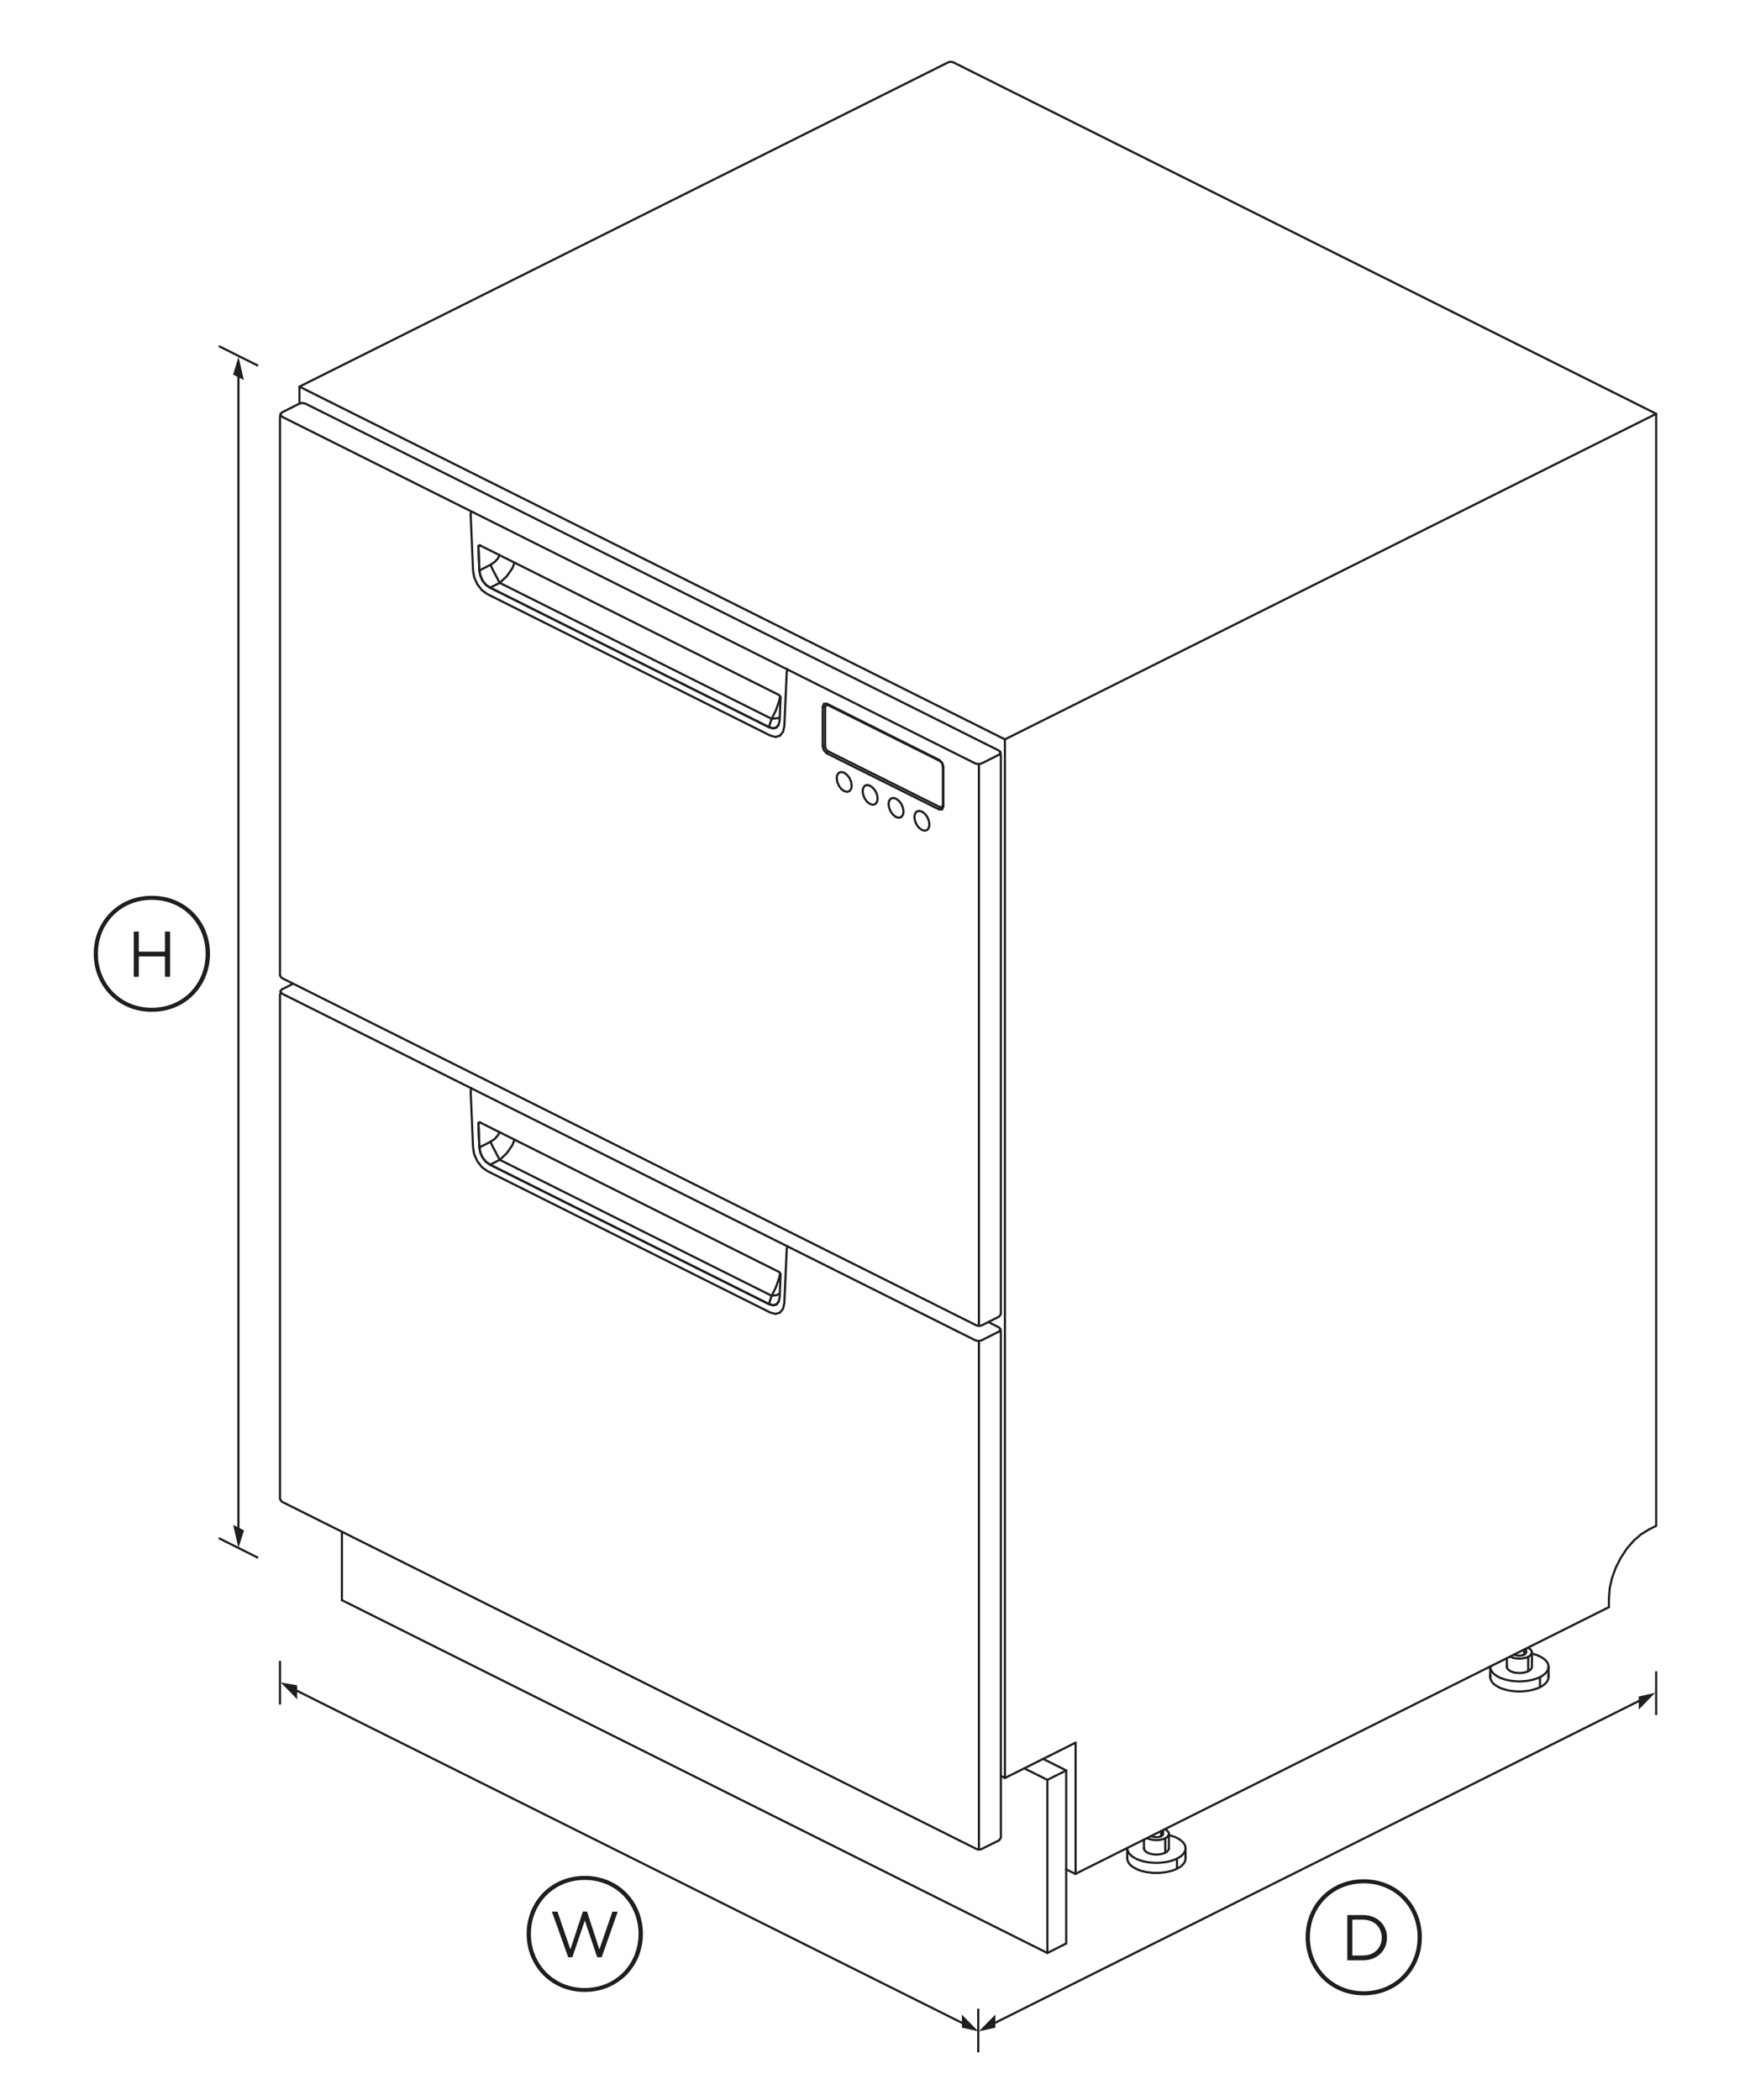 <?xml version="1.0" encoding="utf-8"?>
<!-- Generator: Adobe Illustrator 22.1.0, SVG Export Plug-In . SVG Version: 6.00 Build 0)  -->
<svg version="1.1" id="Standard_x0020_layer" xmlns="http://www.w3.org/2000/svg" xmlns:xlink="http://www.w3.org/1999/xlink"
	 x="0px" y="0px" viewBox="0 0 1600 1920" style="enable-background:new 0 0 1600 1920;" xml:space="preserve">
<style type="text/css">
	.st0{fill:none;stroke:#1E1E1C;stroke-width:1.984;stroke-linecap:round;}
	.st1{fill:none;stroke:#1E1E1C;stroke-width:1.984;}
	.st2{fill:#1E1E1C;}
	.st3{fill:none;}
</style>
<g>
	<g id="ID_1003">
		<g id="ID_1004">
			<g id="ID_1097">
				<g id="ID_1098">
					<g id="ID_1117">
						<g id="ID_1120">
							<polyline class="st0" points="903.6,1208.7 913.4,1213.7 914.6,1215 914.6,1216.1 913.4,1217.4 897.3,1225.5 894.6,1226.1 
								891.9,1225.5 257.7,908.4 256.5,907 256.5,905.9 257.7,904.6 268,899.4 							"/>
						</g>
						<g id="ID_1118">
							<line class="st0" x1="720" y1="1139.5" x2="719.9" y2="1139.9"/>
							<polyline class="st0" points="448.1,1064.9 456.9,1060.4 463.4,1054.3 468.4,1047.1 470.4,1042 							"/>
							<polyline class="st0" points="703,1192.3 705.5,1184.7 709.3,1177.2 712.2,1168.9 713.3,1164.3 							"/>
							<polyline class="st0" points="712.9,1182.8 709.8,1184.2 705.5,1184.7 456.9,1060.4 454.9,1056.8 452.7,1052.5 450.4,1048.1 
								448.4,1043.9 							"/>
							<polyline class="st0" points="456.8,1035.1 455.2,1038.1 452.2,1041.4 448.4,1043.9 438.3,1049.1 							"/>
							<polyline class="st0" points="439.5,1026.5 437.4,1026.8 438.3,1049.1 439.2,1053.9 441.2,1058.4 444.3,1062.2 448.1,1064.9 
								703,1192.3 706.7,1193.4 709.8,1192.7 711.9,1190.2 							"/>
							<polyline class="st0" points="711.9,1190.2 709.8,1192.7 706.7,1193.4 703,1192.3 448.1,1064.9 444.3,1062.2 441.2,1058.4 
								439.2,1053.9 438.3,1049.1 437.4,1026.8 438.6,1026.1 							"/>
							<polyline class="st0" points="431.1,995.1 430.8,995.4 430.3,997.3 432.5,1049.2 433.6,1055.6 436.5,1061.8 440.6,1067.1 
								445.4,1070.6 704.2,1200 709,1201.3 713.1,1200.1 							"/>
							<line class="st0" x1="895" y1="1690.5" x2="895" y2="1226"/>
							<polyline class="st0" points="914.8,1215.2 915.1,1218.4 915.1,1679.9 914.3,1681.5 913.4,1682.6 897.3,1690.6 895.1,1691.1 
								893,1690.6 257.7,1373 256.8,1371.9 256,1370.3 256,909.4 256.8,907.8 257,907.5 							"/>
							<polyline class="st0" points="713.1,1200.1 715.9,1196.7 717.1,1191.5 719.3,1141.8 719.9,1140 720.2,1139.6 							"/>
							<polyline class="st0" points="711.9,1190.2 712.8,1186.3 713.7,1165 712.4,1163 438.6,1026.1 							"/>
						</g>
					</g>
					<g id="ID_1112">
						<g id="ID_1115">
							<path class="st0" d="M256.8,379.9l0.7,0.8c0.1,0.1,0.3,0.3,0.5,0.4l633.9,317l2.7,0.5l2.7-0.5l16.1-8.1l1.2-1.3v-1.1
								l-1.2-1.3L279.2,369l-2.7-0.6l-2.7,0.6l-15.9,8c-0.2,0.1-0.3,0.2-0.4,0.3l-0.6,0.7c-0.2,0.3-0.4,0.6-0.4,1l0,0
								C256.5,379.3,256.6,379.6,256.8,379.9z"/>
						</g>
						<g id="ID_1113">
							<line class="st0" x1="756.9" y1="686.8" x2="756" y2="688.8"/>
							<line class="st0" x1="754.4" y1="682.5" x2="752.2" y2="682.3"/>
							<polyline class="st0" points="778.7,718.3 778.2,721.3 776.7,723.3 774.4,724 771.8,723.3 769.2,721.4 767,718.4 
								765.5,714.9 765,711.5 765.5,708.5 767,706.5 769.2,705.8 771.8,706.5 774.4,708.4 776.7,711.4 778.2,714.9 778.7,718.3 
															"/>
							<polygon class="st0" points="801.9,733.1 802.4,730.2 801.9,726.7 800.4,723.2 798.1,720.3 795.5,718.4 792.9,717.7 
								790.7,718.4 789.2,720.4 788.7,723.3 789.2,726.8 790.7,730.3 792.9,733.2 795.5,735.1 798.1,735.8 800.4,735.1 							"/>
							<polygon class="st0" points="825.5,745 826.1,742 825.5,738.5 824.1,735.1 821.8,732.1 819.2,730.2 816.6,729.5 814.4,730.2 
								812.9,732.2 812.4,735.2 812.9,738.6 814.4,742.1 816.6,745 819.2,747 821.8,747.7 824.1,747 							"/>
							<polygon class="st0" points="849.2,756.8 849.8,753.9 849.2,750.4 847.8,746.9 845.5,744 842.9,742 840.3,741.4 838,742.1 
								836.6,744 836,747 836.6,750.5 838,754 840.3,756.9 842.9,758.8 845.5,759.5 847.8,758.8 							"/>
							<line class="st0" x1="859.6" y1="738.1" x2="858.7" y2="740.1"/>
							<line class="st0" x1="756.9" y1="644.6" x2="756" y2="643.4"/>
							<polyline class="st0" points="862.5,701.3 861.4,697.5 858.7,694.8 							"/>
							<polyline class="st0" points="859.6,695.9 756.9,644.6 755.1,644.6 754.4,646.4 754.4,682.5 755.1,685 756.9,686.8 
								859.6,738.1 861.3,738.1 862.1,736.4 862.1,700.2 							"/>
							<polyline class="st0" points="862.1,736.4 862.5,737.4 861.4,740.1 858.7,740.1 756,688.8 753.3,686.1 752.2,682.3 
								752.2,646.2 753.3,643.4 756,643.4 858.7,694.8 859.6,695.9 861.3,697.7 862.1,700.2 862.5,701.3 862.5,737.4 							"/>
							<line class="st0" x1="754.4" y1="646.4" x2="752.2" y2="646.2"/>
							<line class="st0" x1="720" y1="612" x2="719.9" y2="612.4"/>
							<polyline class="st0" points="448.1,537.3 456.9,532.9 463.4,526.8 468.4,519.6 470.4,514.4 							"/>
							<polyline class="st0" points="703,664.8 705.5,657.2 709.3,649.7 712.2,641.4 713.3,636.8 							"/>
							<polyline class="st0" points="712.9,656.3 705.5,657.2 456.9,532.9 454.9,529.2 452.7,525 450.4,520.6 448.4,516.4 							
								"/>
							<polyline class="st0" points="456.8,507.6 455.2,510.6 452.2,513.9 448.4,516.4 438.3,521.6 							"/>
							<polyline class="st0" points="439.5,499 437.4,499.3 438.3,521.6 439.2,526.3 441.2,530.9 444.3,534.7 448.1,537.3 
								703,664.8 706.7,665.9 709.8,665.2 711.9,662.7 							"/>
							<polyline class="st0" points="711.9,662.7 709.8,665.2 706.7,665.9 703,664.8 448.1,537.3 444.3,534.7 441.2,530.9 
								439.2,526.3 438.3,521.6 437.4,499.3 438.6,498.5 							"/>
							<polyline class="st0" points="713.1,672.6 709,673.8 704.2,672.5 445.4,543.1 440.6,539.6 436.5,534.3 433.6,528 
								432.5,521.7 430.3,469.8 430.8,467.9 431.1,467.6 							"/>
							<line class="st0" x1="895" y1="1211.1" x2="895" y2="698.9"/>
							<path class="st0" d="M914.6,687.5l0.5,3.9v509.8l-0.8,1.6l-0.9,1l-16.1,8.1l-2.2,0.4l-2.1-0.4L257.7,894.2l-0.9-1l-0.8-1.6
								V381.9c0-0.1,0-0.1,0-0.2l0.5-3.3"/>
							<polyline class="st0" points="713.1,672.6 715.9,669.2 717.1,664 719.3,614.3 719.9,612.4 720.2,612.1 							"/>
							<polyline class="st0" points="711.9,662.7 712.8,658.8 713.7,637.4 712.4,635.5 438.6,498.5 							"/>
						</g>
					</g>
					<g id="ID_1110">
						<line class="st0" x1="1076.1" y1="1699.3" x2="1076.1" y2="1708.5"/>
						<line class="st0" x1="1065.4" y1="1693.9" x2="1065.4" y2="1680.7"/>
						<line class="st0" x1="1061.6" y1="1678.8" x2="1061.6" y2="1674.2"/>
						<polyline class="st0" points="1063.4,1676.7 1063.3,1677.3 1062.9,1677.8 1062.4,1678.4 1061.6,1678.8 1060.7,1679.2 
							1059.6,1679.5 1058.5,1679.7 1057.3,1679.7 1056.1,1679.7 1054.9,1679.5 1053.9,1679.2 1053,1678.8 1052.7,1678.7 						"/>
						<polyline class="st0" points="1068.7,1676.7 1068.6,1677.2 1068.5,1677.8 1068.2,1678.3 1067.8,1678.9 1067.3,1679.4 
							1066.8,1679.8 1066.1,1680.3 1065.4,1680.7 1064.5,1681.1 1063.6,1681.4 1062.7,1681.7 1061.6,1681.9 1060.6,1682.1 
							1059.5,1682.3 1058.4,1682.3 1057.3,1682.4 1056.2,1682.3 1055.1,1682.3 1054,1682.1 1052.9,1681.9 1051.9,1681.7 
							1050.9,1681.4 1050,1681.1 1049.2,1680.7 1048.9,1680.5 						"/>
						<polyline class="st0" points="1068.7,1689.9 1068.6,1690.4 1068.5,1691 1068.2,1691.5 1067.8,1692 1067.3,1692.5 1066.8,1693 
							1066.1,1693.5 1065.4,1693.9 1064.5,1694.3 1063.6,1694.6 1062.7,1694.9 1061.6,1695.1 1060.6,1695.3 1059.5,1695.5 
							1058.4,1695.5 1057.3,1695.6 1056.2,1695.5 1055.1,1695.5 1054,1695.3 1052.9,1695.1 1051.9,1694.9 1050.9,1694.6 
							1050,1694.3 1049.2,1693.9 1048.5,1693.5 1047.8,1693 1047.2,1692.5 1046.7,1692 1046.4,1691.5 1046.1,1691 1045.9,1690.4 
							1045.9,1689.9 						"/>
						<line class="st0" x1="1083.9" y1="1699.1" x2="1083.8" y2="1697.8"/>
						<line class="st0" x1="1030.6" y1="1699.1" x2="1030.8" y2="1697.8"/>
						<polyline class="st0" points="1083.9,1689.9 1083.8,1691.1 1083.4,1692.4 1082.8,1693.7 1081.9,1695 1080.8,1696.1 
							1079.5,1697.3 1077.9,1698.3 1076.1,1699.3 1074.2,1700.2 1072.1,1700.9 1069.8,1701.6 1067.5,1702.2 1065,1702.6 
							1062.5,1702.9 1059.9,1703.1 1057.3,1703.2 1054.7,1703.1 1052.1,1702.9 1049.5,1702.6 1047.1,1702.2 1044.7,1701.6 
							1042.5,1700.9 1040.4,1700.2 1038.5,1699.3 1036.7,1698.3 1035.1,1697.3 1033.8,1696.1 1032.7,1695 1031.8,1693.7 
							1031.2,1692.4 1030.8,1691.1 1030.6,1689.9 						"/>
						<polyline class="st0" points="1068.7,1677.8 1069.8,1678.1 1072.1,1678.8 1074.2,1679.5 1076.1,1680.4 1077.9,1681.4 
							1079.5,1682.5 1080.8,1683.6 1081.9,1684.7 1082.8,1686 1083.4,1687.2 1083.8,1688.5 1083.9,1689.9 1083.9,1699.1 
							1083.8,1700.4 1083.4,1701.7 1082.8,1703 1081.9,1704.2 1080.8,1705.4 1079.5,1706.5 1077.9,1707.5 1076.1,1708.5 
							1074.2,1709.4 1072.1,1710.2 1069.8,1710.8 1067.5,1711.4 1065,1711.8 1062.5,1712.1 1059.9,1712.4 1057.3,1712.4 
							1054.7,1712.4 1052.1,1712.1 1049.5,1711.8 1047.1,1711.4 1044.7,1710.8 1042.5,1710.2 1040.4,1709.4 1038.5,1708.5 
							1036.7,1707.5 1035.1,1706.5 1033.8,1705.4 1032.7,1704.2 1031.8,1703 1031.2,1701.7 1030.8,1700.4 1030.6,1699.1 
							1030.6,1689.9 1030.7,1689.7 						"/>
						<polyline class="st0" points="1065,1672.5 1065.4,1672.6 1066.1,1673 1066.8,1673.5 1067.3,1674 1067.8,1674.5 1068.2,1675 
							1068.5,1675.6 1068.6,1676.1 1068.7,1676.7 1068.7,1689.9 						"/>
						<line class="st0" x1="1063.4" y1="1673.3" x2="1063.4" y2="1676.7"/>
						<line class="st0" x1="1063.3" y1="1676.1" x2="1063.4" y2="1676.7"/>
						<line class="st0" x1="1045.9" y1="1689.9" x2="1045.9" y2="1682.1"/>
						<line class="st0" x1="1045.9" y1="1689.9" x2="1045.9" y2="1689.3"/>
					</g>
					<g id="ID_1108">
						<line class="st0" x1="1408" y1="1533.4" x2="1408" y2="1542.6"/>
						<line class="st0" x1="1397.2" y1="1528" x2="1397.2" y2="1514.8"/>
						<line class="st0" x1="1393.5" y1="1512.9" x2="1393.5" y2="1508.3"/>
						<polyline class="st0" points="1395.3,1510.7 1395.1,1511.3 1394.8,1511.9 1394.2,1512.4 1393.5,1512.9 1392.5,1513.3 
							1391.5,1513.5 1390.3,1513.7 1389.1,1513.8 1388,1513.7 1386.8,1513.5 1385.8,1513.3 1384.8,1512.9 1384.6,1512.7 						"/>
						<polyline class="st0" points="1400.6,1510.7 1400.5,1511.3 1400.3,1511.9 1400.1,1512.4 1399.7,1512.9 1399.2,1513.4 
							1398.7,1513.9 1398,1514.3 1397.2,1514.8 1396.4,1515.1 1395.5,1515.5 1394.5,1515.8 1393.5,1516 1392.5,1516.2 
							1391.4,1516.3 1390.3,1516.4 1389.1,1516.4 1388,1516.4 1386.9,1516.3 1385.8,1516.2 1384.8,1516 1383.8,1515.8 
							1382.8,1515.5 1381.9,1515.1 1381.1,1514.8 1380.8,1514.6 						"/>
						<polyline class="st0" points="1400.6,1523.9 1400.5,1524.5 1400.3,1525 1400.1,1525.6 1399.7,1526.1 1399.2,1526.6 
							1398.7,1527.1 1398,1527.5 1397.2,1528 1396.4,1528.3 1395.5,1528.7 1394.5,1529 1393.5,1529.2 1392.5,1529.4 1391.4,1529.5 
							1390.3,1529.6 1389.1,1529.6 1388,1529.6 1386.9,1529.5 1385.8,1529.4 1384.8,1529.2 1383.8,1529 1382.8,1528.7 
							1381.9,1528.3 1381.1,1528 1380.3,1527.5 1379.7,1527.1 1379.1,1526.6 1378.6,1526.1 1378.2,1525.6 1378,1525 1377.8,1524.5 
							1377.7,1523.9 						"/>
						<line class="st0" x1="1415.8" y1="1533.2" x2="1415.7" y2="1531.8"/>
						<line class="st0" x1="1362.5" y1="1533.2" x2="1362.6" y2="1531.8"/>
						<polyline class="st0" points="1415.8,1523.9 1415.7,1525.2 1415.3,1526.5 1414.7,1527.8 1413.8,1529 1412.7,1530.2 
							1411.3,1531.3 1409.8,1532.4 1408,1533.4 1406.1,1534.2 1403.9,1535 1401.7,1535.7 1399.3,1536.2 1396.9,1536.7 1394.3,1537 
							1391.8,1537.2 1389.1,1537.3 1386.5,1537.2 1384,1537 1381.4,1536.7 1379,1536.2 1376.6,1535.7 1374.4,1535 1372.2,1534.2 
							1370.3,1533.4 1368.6,1532.4 1367,1531.3 1365.6,1530.2 1364.5,1529 1363.7,1527.8 1363,1526.5 1362.6,1525.2 1362.5,1523.9 
													"/>
						<polyline class="st0" points="1400.6,1511.9 1401.7,1512.2 1403.9,1512.8 1406.1,1513.6 1408,1514.5 1409.8,1515.5 
							1411.3,1516.5 1412.7,1517.6 1413.8,1518.8 1414.7,1520 1415.3,1521.3 1415.7,1522.6 1415.8,1523.9 1415.8,1533.2 
							1415.7,1534.5 1415.3,1535.7 1414.7,1537 1413.8,1538.3 1412.7,1539.4 1411.3,1540.6 1409.8,1541.6 1408,1542.6 
							1406.1,1543.5 1403.9,1544.2 1401.7,1544.9 1399.3,1545.5 1396.9,1545.9 1394.3,1546.2 1391.8,1546.4 1389.1,1546.5 
							1386.5,1546.4 1384,1546.2 1381.4,1545.9 1379,1545.5 1376.6,1544.9 1374.4,1544.2 1372.2,1543.5 1370.3,1542.6 
							1368.6,1541.6 1367,1540.6 1365.6,1539.4 1364.5,1538.3 1363.7,1537 1363,1535.7 1362.6,1534.5 1362.5,1533.2 1362.5,1523.9 
							1362.5,1523.7 						"/>
						<polyline class="st0" points="1396.9,1506.5 1397.2,1506.7 1398,1507.1 1398.7,1507.6 1399.2,1508 1399.7,1508.6 
							1400.1,1509.1 1400.3,1509.6 1400.5,1510.2 1400.6,1510.7 1400.6,1523.9 						"/>
						<line class="st0" x1="1395.3" y1="1507.4" x2="1395.3" y2="1510.7"/>
						<line class="st0" x1="1395.1" y1="1510.1" x2="1395.3" y2="1510.7"/>
						<line class="st0" x1="1377.7" y1="1523.9" x2="1377.7" y2="1516.1"/>
						<line class="st0" x1="1377.7" y1="1523.9" x2="1377.8" y2="1523.4"/>
					</g>
					<g id="ID_1099">
						<g id="ID_1102">
							<line class="st0" x1="957.6" y1="1785.6" x2="957.6" y2="1627.3"/>
							<polyline class="st0" points="974.8,1618.7 957.6,1627.3 936.5,1616.8 							"/>
							<polyline class="st0" points="953.7,1608.1 974.8,1618.7 974.8,1776.9 957.6,1785.6 312.6,1463 312.6,1400.4 							"/>
						</g>
						<g id="ID_1100">
							<line class="st0" x1="983.4" y1="1713.3" x2="983.4" y2="1593.3"/>
							<line class="st0" x1="918.8" y1="1625.6" x2="918.8" y2="676"/>
							<polyline class="st0" points="1514.3,378.3 918.8,676 273.8,353.5 							"/>
							<path class="st0" d="M273.8,369v-15.5L866.5,57.2c1.7-0.9,3.7-0.9,5.5,0l642,321c0.1,0.1,0.2,0.2,0.2,0.4v1016.5l-6.5,3.2
								l-7.2,4.4l-6.9,6l-6.3,7.3l-5.5,8.4l-4.6,9.1l-3.4,9.4l-2.1,9.5l-0.7,9.1v7.9l-487.8,243.9l-8.6-4.3"/>
							<polyline class="st0" points="983.4,1593.3 918.8,1625.6 915.1,1623.7 							"/>
						</g>
					</g>
				</g>
			</g>
		</g>
	</g>
	<g>
		<g>
			<path class="st1" d="M200,1406.3l36,18"/>
			<path class="st1" d="M200,316.4l36,18"/>
			<line class="st0" x1="218" y1="1410.2" x2="218" y2="333.9"/>
			<g>
				<g>
					<polygon class="st2" points="222.9,347.4 218.1,326.3 213.1,342.5 					"/>
				</g>
			</g>
			<g>
				<g>
					<polygon class="st2" points="213.2,1394.2 218,1415.3 223.1,1399.2 					"/>
				</g>
			</g>
			<path class="st2" d="M192,872c0,29.5-22.4,53.1-53.2,53.1c-30.7,0-53.1-23.6-53.1-53.1s22.4-53,53.1-53
				C169.7,819,192,842.5,192,872z M188,872c0-27.2-20.5-49.3-49.2-49.3s-49.3,22-49.3,49.3s20.6,49.4,49.3,49.4S188,899.4,188,872z
				 M122.3,851.7h4.6v18.4h23.9v-18.4h4.7v41.4h-4.7v-18.6h-23.9v18.6h-4.6V851.7z"/>
			<line class="st0" x1="1503.2" y1="1552.8" x2="907.3" y2="1850.7"/>
			<line class="st1" x1="894.4" y1="1836.5" x2="894.4" y2="1876.5"/>
			<g>
				<g>
					<polygon class="st2" points="910,1841.9 895,1857.2 910,1853.9 					"/>
				</g>
			</g>
			<line class="st1" x1="1514.2" y1="1528" x2="1514.2" y2="1568"/>
			<g>
				<g>
					<polygon class="st2" points="1498.3,1563 1513.3,1547.7 1498.3,1551.1 					"/>
				</g>
			</g>
			<path class="st2" d="M1300,1771.2c0,29.5-22.4,53.1-53.2,53.1c-30.7,0-53.1-23.6-53.1-53.1s22.4-53,53.1-53
				C1277.6,1718.2,1300,1741.7,1300,1771.2z M1296.1,1771.2c0-27.2-20.5-49.3-49.3-49.3c-28.6,0-49.2,22-49.2,49.3
				s20.6,49.4,49.2,49.4C1275.6,1820.6,1296.1,1798.5,1296.1,1771.2z M1231.8,1750.9h14.4c13,0,21.9,8.9,21.9,20.6v0.1
				c0,11.6-8.9,20.7-21.9,20.7h-14.4V1750.9z M1236.4,1755.1v32.8h9.7c10.5,0,17.2-7.1,17.2-16.3v-0.1c0-9.2-6.7-16.4-17.2-16.4
				H1236.4z"/>
			<path class="st1" d="M262.8,1541.5l625.4,312.3"/>
			<line class="st1" x1="256" y1="1518.5" x2="256" y2="1558.5"/>
			<g>
				<g>
					<polygon class="st2" points="271.7,1553.6 256.7,1538.3 271.7,1540.8 					"/>
				</g>
			</g>
			<g>
				<g>
					<polygon class="st2" points="879.4,1841.9 894.4,1857.2 879.5,1853.9 					"/>
				</g>
			</g>
			<path class="st2" d="M587.8,1768.1c0,29.5-22.4,53.1-53.2,53.1c-30.7,0-53.1-23.6-53.1-53.1s22.4-53,53.1-53
				C565.4,1715.1,587.8,1738.6,587.8,1768.1z M583.8,1768.1c0-27.2-20.5-49.3-49.2-49.3c-28.6,0-49.2,22-49.2,49.3
				s20.6,49.5,49.2,49.5C563.3,1817.6,583.8,1795.5,583.8,1768.1z M504.6,1747.8h5.1l11.8,34.5l11.4-34.6h3.8l11.3,34.6l11.9-34.5
				h4.9l-14.7,41.7H546l-11.3-33.6l-11.4,33.6h-3.8L504.6,1747.8z"/>
		</g>
	</g>
</g>
<line class="st3" x1="894" y1="1861.5" x2="1514.2" y2="1550.5"/>
<line class="st3" x1="256.7" y1="1538.3" x2="895" y2="1857.2"/>
</svg>
